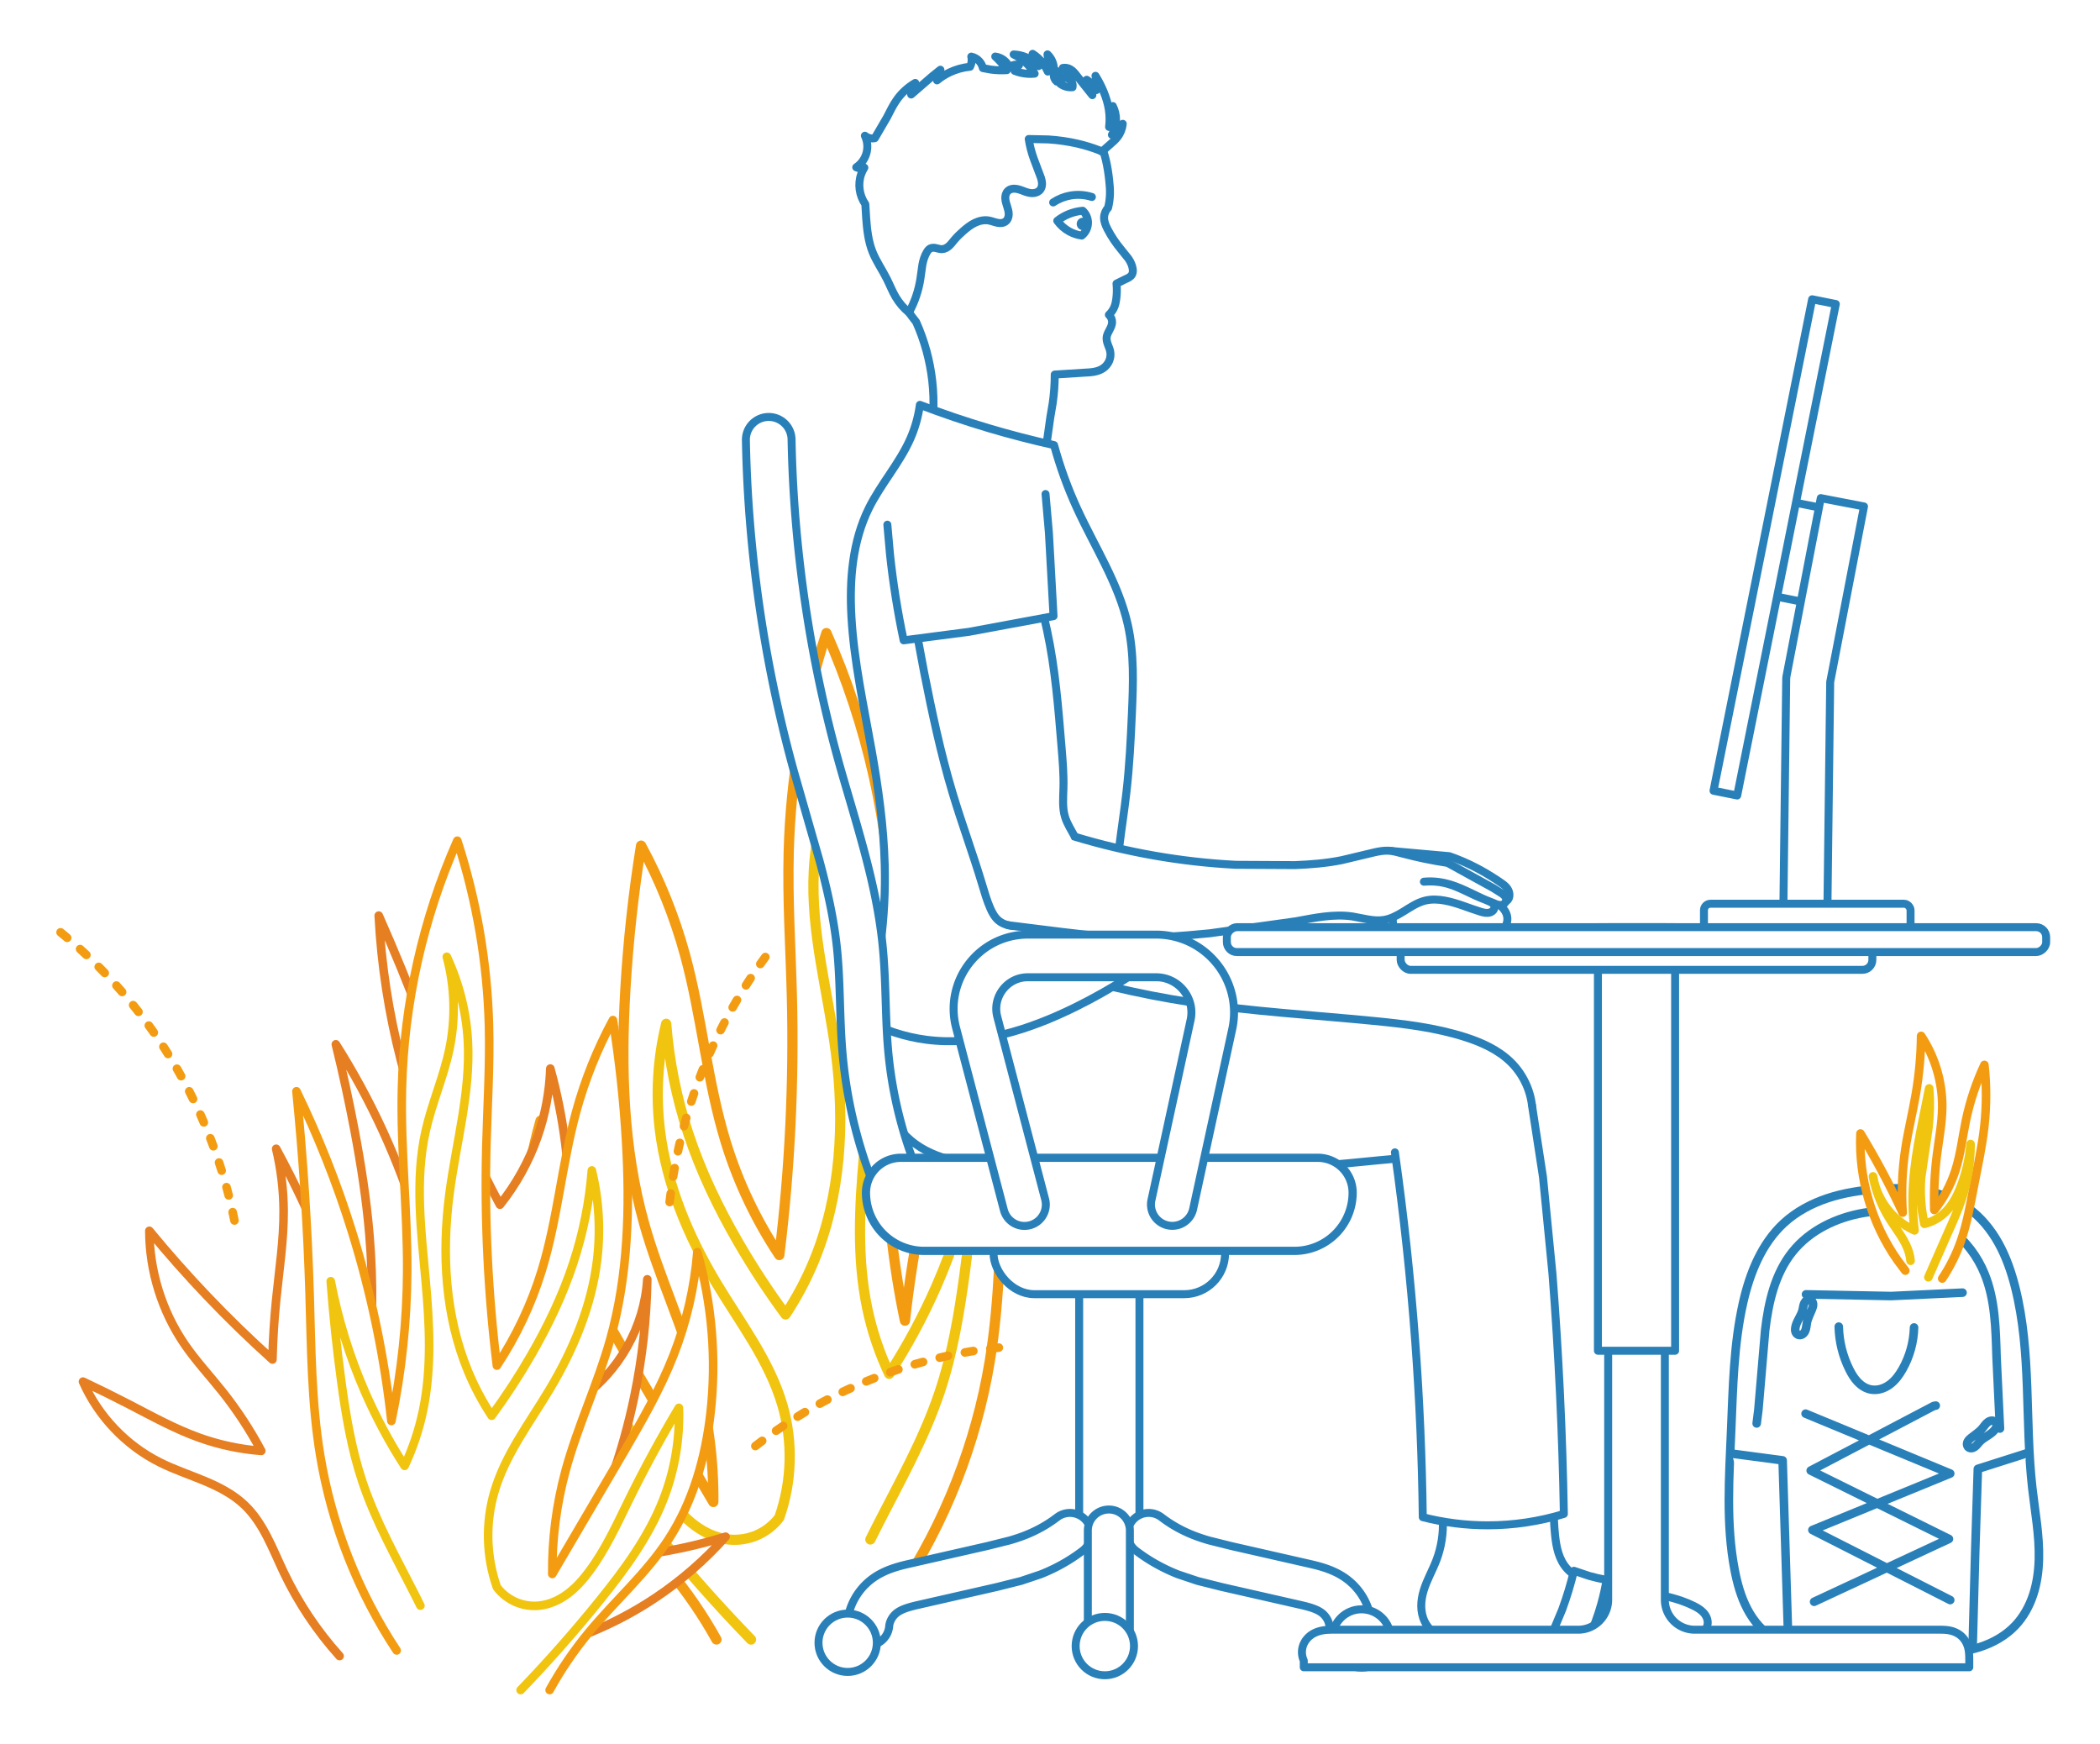 <svg xmlns="http://www.w3.org/2000/svg" xmlns:xlink="http://www.w3.org/1999/xlink" width="796.217" height="661.245" viewBox="0 0 210.666 174.954" xmlns:v="https://vecta.io/nano"><style><![CDATA[.B{stroke-linejoin:round}.C{stroke:#2980b9}.D{fill:#fff}.E{stroke-linecap:round}.F{stroke-width:.8}.G{stroke-width:.861}.H{stroke:#f39c12}]]></style><defs><filter id="A" x="-.065" y="-.032" width="1.131" height="1.064" color-interpolation-filters="sRGB"><feGaussianBlur stdDeviation=".959"/></filter></defs><g transform="translate(-220.27 -107.254)"><use xlink:href="#C" transform="matrix(-1.191 0 0 1.185 620.154 -56.271)" filter="url(#A)"/><g class="D B"><g class="G"><path d="M254.336 273.368c-2.265-2.515-4.162-5.361-5.613-8.419-1.121-2.364-2.032-4.933-3.929-6.735-1.154-1.097-2.603-1.832-4.073-2.442s-2.988-1.114-4.412-1.827c-3.402-1.704-6.18-4.623-7.714-8.105 1.548.728 3.081 1.485 4.6 2.272 2.33 1.207 4.637 2.488 7.109 3.368 1.988.708 4.07 1.149 6.174 1.31-1.122-2.111-2.439-4.117-3.929-5.987-1.245-1.562-2.611-3.031-3.742-4.677-2.289-3.334-3.546-7.368-3.555-11.412 1.852 2.253 3.787 4.437 5.8 6.548 2.1 2.203 4.285 4.325 6.548 6.361.05-1.999.174-3.997.374-5.987.3-2.991.77-5.975.748-8.98-.015-2.077-.267-4.153-.748-6.174 1.966 3.634 3.716 7.384 5.238 11.225 1.549 3.907 2.861 7.908 3.929 11.974.534-4.843.597-9.738.187-14.593-.297-3.517-.841-7.009-1.497-10.477-.546-2.885-1.17-5.755-1.871-8.606 1.748 2.761 3.312 5.638 4.677 8.606 1.395 3.033 2.584 6.16 3.555 9.354.474-1.891.664-3.853.561-5.8-.189-3.574-1.347-7.013-2.245-10.477-1.237-4.772-1.99-9.67-2.245-14.593 1.529 3.452 2.964 6.946 4.303 10.477 1.302 3.433 2.513 6.902 3.929 10.29 1.173 2.807 2.484 5.555 3.929 8.232 1.611-2.015 2.882-4.302 3.742-6.735.786-2.223 1.229-4.566 1.31-6.922.678 2.454 1.178 4.957 1.497 7.484 1.196 9.496-.243 19.311-4.116 28.063 2.006-.433 3.925-1.265 5.613-2.432 3.898-2.696 6.455-7.242 6.735-11.974-.065 3.958-.504 7.91-1.31 11.787-1.175 5.657-3.133 11.151-5.8 16.277 3.581.005 7.163-.372 10.664-1.123 1.45-.311 2.886-.685 4.303-1.123-2.093 2.351-4.488 4.431-7.109 6.174-3.96 2.632-8.435 4.486-13.096 5.426" stroke="#e67e22" paint-order="normal" class="E"/><g class="C"><path d="M406.223 272.525c-1.333-.003-2.666.117-3.998.07s-2.688-.274-3.853-.921c-1.22-.677-2.165-1.783-2.814-3.018s-1.021-2.597-1.282-3.968c-.872-4.587-.539-9.305-.341-13.97.182-4.28.251-8.599 1.195-12.778.671-2.97 1.852-5.948 4.096-8.007 1.25-1.147 2.783-1.96 4.394-2.493s3.301-.792 4.993-.915c1.567-.114 3.151-.112 4.698.156s3.063.813 4.347 1.718c1.299.914 2.331 2.174 3.102 3.563s1.29 2.905 1.677 4.445c1.643 6.533.948 13.41 1.707 20.104.27 2.386.727 4.766.662 7.166-.033 1.2-.198 2.403-.574 3.543s-.969 2.218-1.794 3.09c-.971 1.025-2.24 1.741-3.585 2.171s-2.766.584-4.178.593c-2.824.016-5.627-.542-8.451-.549z" paint-order="normal"/><g class="E"><path d="M396.495 250.036l.171-1.363.683-8.007c.33-2.784.979-5.648 2.731-7.837 1.74-2.174 4.423-3.452 7.168-3.918 2.993-.508 6.24-.07 8.704 1.704 1.533 1.103 2.702 2.68 3.413 4.43 1.064 2.619 1.108 5.522 1.195 8.348l.341 7.155" paint-order="normal"/><path d="M401.444 237.088l8.534.17 7.168-.341" paint-order="normal"/></g><path d="M401.871 237.642c-.057-.02-.12-.025-.18-.017s-.119.03-.171.061c-.105.063-.184.162-.238.271-.108.218-.121.47-.179.706-.076.307-.23.588-.378.868s-.292.567-.347.879c-.024.136-.03.277.008.409.019.066.049.13.091.184s.096.101.158.13.14.044.213.04.144-.027.208-.062c.128-.07.225-.188.29-.319.128-.262.13-.565.186-.852.092-.478.333-.911.512-1.363.066-.166.124-.34.111-.518-.007-.089-.032-.177-.079-.252s-.119-.137-.203-.167zm15.821 14.739c.04.046.092.081.149.104s.118.032.179.03c.122-.003.24-.051.341-.12.202-.137.336-.35.504-.528.217-.23.49-.399.756-.57s.534-.35.735-.595c.088-.106.163-.226.195-.36.016-.067.021-.137.012-.205s-.034-.135-.073-.191-.1-.108-.166-.139-.139-.048-.212-.049c-.146-.003-.289.053-.409.135-.241.165-.392.429-.581.651-.315.371-.738.63-1.117.936-.139.112-.276.235-.352.396-.038.081-.06.17-.055.259s.036.178.094.245z" paint-order="normal"/><path d="M404.73 240.325c.033 1.489.4 2.97 1.067 4.302.226.452.49.891.841 1.255s.797.65 1.293.747c.332.065.679.043 1.006-.047s.633-.247.906-.447c.547-.4.956-.961 1.288-1.551.716-1.27 1.116-2.717 1.152-4.174m-10.88 8.646l14.507 6.005-13.825 5.665 13.825 7.028m-1.451-19.507l-.213.043-12.331 6.474 13.867 6.857-13.526 6.304m-8.278-14.865l5.12.681.213 6.772.341 10.946m23.98-18.442l-4.95 1.576-.256 8.007-.256 9.455" paint-order="normal" class="E"/></g></g><path d="M310.415 201.72l-1.615 7.673c-.465 2.871-.766 5.898.269 8.616.613 1.608 1.692 3.043 3.096 4.039 1.262.894 2.754 1.421 4.271 1.719s3.069.374 4.614.435c5.382.213 10.769.242 16.155.269 5.613.028 11.234.053 16.828-.404 4.082-.333 8.157-.922 12.251-.808 1.263.035 2.538.137 3.784-.072.623-.105 1.237-.288 1.795-.585s1.06-.71 1.421-1.228c.644-.922.801-2.114.673-3.231-.186-1.627-.949-3.18-2.114-4.332-1.26-1.246-2.929-1.995-4.617-2.534-2.958-.944-6.064-1.314-9.154-1.615-6.107-.596-12.243-.945-18.309-1.871-2.666-.407-5.315-.925-7.938-1.552" paint-order="normal" class="C E F"/></g><g class="C"><g class="B F"><path d="M313.503 151.755c.427-2.06.525-4.188.29-6.279-.23-2.044-.778-4.052-1.619-5.928-1.055-1.325-1.97-2.762-2.723-4.279-1.031-2.076-1.763-4.331-1.864-6.647-.088-2.019.313-4.059 1.179-5.885s2.197-3.431 3.843-4.603c2.728-1.941 6.248-2.621 9.566-2.171 1.727.234 3.427.766 4.911 1.679s2.746 2.219 3.486 3.797c.564 1.204.816 2.53.964 3.851.055.487.096.976.081 1.466-.014.455-.078.909-.19 1.35-.249.259-.395.613-.4.972-.006.407.16.796.346 1.159.377.735.845 1.422 1.374 2.057l.719.896c.215.317.388.672.438 1.052.024.181.017.372-.067.534-.066.126-.174.224-.294.3s-.251.131-.38.189l-.888.438c.052.514.044 1.034-.025 1.547-.035.258-.085.516-.179.759-.121.313-.314.597-.561.824.213.191.334.481.321.767-.011.225-.099.439-.201.639-.143.282-.319.56-.347.875-.021.239.046.478.129.703s.182.447.23.683c.064.32.026.659-.102.959s-.346.561-.616.744-.585.287-.904.345-.645.073-.97.089l-2.971.188c.001.963-.068 1.927-.206 2.88l-.242 1.435-.428 3.04c-.078.998-.07 2.003.024 2.999z" paint-order="normal" class="D"/><path d="M328.888 128.395c-.497.04-.987.16-1.447.352-.397.166-.771.386-1.109.652.321.448.745.822 1.23 1.084.38.205.797.342 1.225.401m.101-2.489c.313.288.505.703.525 1.128.024.518-.217 1.042-.626 1.362m-2.867-3.324c.513-.342 1.096-.578 1.703-.688.724-.132 1.481-.083 2.182.14" paint-order="normal" fill="none" class="E"/></g><ellipse cx="332.189" cy="124.384" transform="matrix(1 .023 -.023 1 -.424 -2.309)" rx=".623" ry=".626" fill="#2980b9" stroke="none" paint-order="normal"/><path d="M330.814 122.465l-.266-.134c-.706-.272-1.43-.495-2.167-.666-.962-.223-1.943-.358-2.928-.425l-1.985-.043c.104.682.277 1.353.514 2l.722 1.917c.054.19.099.384.099.581s-.045.399-.159.559c-.078.11-.185.197-.304.258s-.252.095-.386.108c-.267.025-.536-.036-.79-.122-.299-.102-.588-.24-.899-.294-.155-.027-.316-.033-.471-.003s-.304.1-.418.209c-.099.094-.169.216-.21.346s-.054.268-.048.404c.013.273.101.535.184.795s.164.526.16.799c-.002.136-.025.273-.078.399s-.136.24-.245.322c-.117.087-.261.135-.406.151s-.292-0-.435-.03c-.286-.06-.558-.178-.846-.226-.472-.08-.961.033-1.391.241s-.809.51-1.168.826c-.313.275-.616.563-.884.883-.171.204-.329.421-.527.6s-.445.318-.711.327c-.195.006-.385-.057-.575-.101-.095-.022-.192-.04-.289-.041s-.197.014-.285.054c-.154.07-.264.21-.354.353-.247.395-.383.85-.469 1.308l-.195 1.384c-.181 1.188-.572 2.344-1.15 3.398-.527-.433-.978-.958-1.326-1.545s-.59-1.22-.895-1.827c-.463-.923-1.067-1.775-1.445-2.736-.411-1.047-.538-2.181-.622-3.303l-.088-1.456c-.612-.864-.771-2.031-.412-3.027.081-.224.186-.439.313-.64-.144.053-.3.075-.453.062-.124-.01-.246-.042-.36-.094.256-.171.479-.389.657-.64.255-.362.412-.793.449-1.235s-.046-.893-.238-1.292c.144.12.318.205.501.244.162.035.332.035.494-0l1.212-2.08c.313-.601.602-1.217.993-1.77.486-.689 1.123-1.27 1.853-1.691-.137.18-.244.383-.314.599-.059.182-.092.372-.098.563l2.115-1.829.817-.658c-.047.242-.112.481-.195.713l-.142.357c.387-.318.814-.589 1.267-.803.642-.305 1.338-.496 2.045-.564.083-.159.136-.333.156-.511.019-.169.009-.342-.031-.508.294.063.568.215.776.432.192.2.327.453.387.723l.792.147c.534.072 1.076.091 1.613.056l-.233-.337c-.274-.373-.587-.717-.931-1.027.313.042.615.168.865.361s.451.458.57.754c.121-.144.292-.245.477-.281.156-.03.32-.014.466.046-.152.014-.295.104-.372.236-.056.096-.078.212-.06.322.204.082.415.147.629.196.45.103.917.13 1.376.082-.149-.249-.32-.486-.511-.705-.442-.509-.989-.927-1.596-1.22.598.021 1.189.199 1.699.511.293.18.56.403.789.66-.039-.247-.117-.488-.23-.712-.095-.188-.215-.364-.355-.521.217.137.421.295.607.472.389.368.703.817.915 1.308l.041-.564c.011-.388-.013-.777-.071-1.161.397.371.634.907.642 1.451l-.017.49c-.002.163.013.33.076.481.051.12.131.227.233.308.069-.093.121-.2.15-.313.064-.246.019-.518-.122-.73.143.147.25.328.309.524.072.238.075.496.006.735.116.087.242.16.376.217.269.114.567.159.857.131.043-.194.007-.404-.098-.572-.072-.115-.175-.21-.295-.273s-.258-.092-.393-.085c.089-.113.221-.191.363-.215.128-.021.262.001.376.063-.149-.176-.311-.342-.483-.496-.141-.127-.29-.245-.444-.355.208-.038.427-.014.621.068.181.076.339.2.477.341s.255.299.374.456l1.492 1.863c.028-.256.002-.519-.077-.765-.095-.295-.265-.566-.49-.779.228.148.436.328.617.532.137.155.258.324.361.503.026-.25.03-.503.011-.753-.017-.228-.053-.455-.108-.677.322.511.599 1.051.828 1.61.237.579.421 1.181.515 1.799.086.569.093 1.149.023 1.72.239-.363.389-.784.432-1.216.029-.294.01-.593-.057-.88.215.426.327.904.323 1.382-.004.525-.149 1.048-.415 1.501.126-.085.247-.177.362-.276.279-.24.525-.519.727-.826-.045.476-.225.938-.515 1.318-.229.3-.519.546-.805.792l-.774.684zm-23.785 87.056c1.91 1.057 4.02 1.75 6.185 2.03 5.136.666 10.311-.99 14.953-3.286 1.85-.915 3.648-1.934 5.383-3.052-.815-2.336-1.27-4.797-1.346-7.27-.116-3.789.652-7.541 1.077-11.308.293-2.593.423-5.201.538-7.808.132-2.971.24-5.982-.404-8.885-.922-4.155-3.315-7.805-5.091-11.673-.943-2.054-1.718-4.186-2.313-6.367-2.21-.489-4.403-1.056-6.573-1.701-2.325-.691-4.623-1.471-6.889-2.338-.155 1.159-.473 2.295-.942 3.366-1.092 2.491-2.967 4.563-4.173 7-1.651 3.337-1.963 7.187-1.75 10.904.257 4.489 1.232 8.901 2.019 13.328.681 3.828 1.223 7.691 1.322 11.578.133 5.222-.543 10.464-1.995 15.482z" stroke-width=".8" paint-order="normal" class="B D"/><g class="B D E F"><path d="M311.423 166.401l1.549 8.27c.8 4.058 1.658 8.111 2.845 12.073.924 3.087 2.045 6.111 2.974 9.197.245.815.478 1.637.819 2.416.204.466.457.928.852 1.25.266.217.587.36.92.446s.677.117 1.02.126c1.459.036 2.942-.344 4.141-1.176 1.283-.891 2.209-2.313 2.403-3.863.17-1.36-.215-2.745-.853-3.957-.347-.659-.772-1.286-.986-1.999-.277-.923-.18-1.91-.154-2.874.037-1.384-.08-2.767-.194-4.147-.323-3.906-.625-7.828-1.449-11.66-.521-2.425-1.25-4.805-2.177-7.105" paint-order="normal"/><path d="M309.287 159.882l.262 2.951c.309 2.905.768 5.794 1.374 8.651l6.531-.85 8.504-1.577-.464-8.36-.339-3.889" paint-order="normal"/></g><g class="D F B"><g class="E"><path d="M365.005 259.649c.077 1.4-.145 2.816-.647 4.125-.391 1.018-.948 1.972-1.265 3.015-.155.509-.251 1.039-.247 1.571s.111 1.067.345 1.545c.268.546.698 1.004 1.201 1.347.833.569 1.849.819 2.855.897s2.016-.008 3.024-.055l8.856-.056 7.731-.246c.705.042 1.412.118 2.117.064s1.419-.249 1.969-.693c.166-.134.315-.29.429-.47s.19-.386.207-.598c.016-.201-.023-.404-.1-.59s-.193-.355-.331-.502c-.275-.294-.63-.5-.992-.678-1.538-.759-3.248-1.084-4.94-1.36l-4.607-.824c-.575-.135-1.149-.291-1.689-.53s-1.05-.565-1.447-1.002c-.414-.456-.694-1.02-.876-1.608s-.27-1.2-.333-1.812c-.103-1.007-.141-2.021-.111-3.034" paint-order="normal"/><path d="M375.838 271.451l1.139-2.723c.472-1.279.868-2.586 1.185-3.912l1.542.517c.57.162 1.149.294 1.733.396-.135.805-.312 1.603-.53 2.39-.335 1.205-.768 2.383-1.293 3.518m1.996.977l1.139-2.723c.442-1.21.811-2.447 1.105-3.701l1.458.356 1.897.345c-.135.805-.312 1.603-.53 2.39-.335 1.205-.768 2.383-1.293 3.518" paint-order="normal"/></g><path d="M361.701 271.834l9.018-.157 12.404-.135 9.54-.346.067 1.956-15.53.663-15.46.351z" paint-order="normal"/></g><g class="B D F"><path d="M359.52 192.585l6.141.55c.932.323 1.84.715 2.714 1.171.73.381 1.435.807 2.122 1.261l.429.293c.222.159.441.332.587.563.111.175.176.379.181.585.003.116-.013.233-.057.34s-.117.204-.214.268-.214.092-.328.079-.224-.065-.304-.147l-10.475-3.827zm-30.991 39.639h6.047v29.478h-6.047z" paint-order="normal"/><rect width="23.227" height="8.187" x="319.939" y="228.884" rx="4.093" paint-order="normal"/></g></g><g transform="translate(.124)" class="C"><path d="M326.195 259.447c-.571.439-1.643 1.186-3.203 1.802-.498.197-1.022.369-1.579.529l-2.218.554-7.885 1.795c-.563.128-1.206.289-1.848.528-.684.255-1.369.6-1.996 1.098-.707.56-1.226 1.225-1.585 1.874-.508.92-.682 1.777-.734 2.387a2.108 2.108 90 0 0 4.201.363c.013-.157.06-.414.224-.71.118-.214.289-.431.514-.609.198-.157.466-.308.85-.451.373-.139.797-.25 1.311-.367l7.885-1.795 2.443-.612 1.968-.661c2.032-.803 3.447-1.785 4.221-2.379a2.108 2.108 90 0 0-2.568-3.344z" id="B" paint-order="normal" class="B D F"/><use xlink:href="#B" transform="matrix(-1 0 0 1 662.857 0)"/><g class="D"><path d="M331.384 260.779v10.519z"/><path d="M329.275 260.779v8.415 2.104a2.108 2.108 90 0 0 4.217 0v-2.104-8.415a2.108 2.108 90 0 0-4.217 0z" paint-order="normal" class="B F"/></g></g><g class="B D C"><g class="F"><circle cx="356.852" cy="271.607" r="2.927" paint-order="normal"/><path d="M373.957 218.144l1.101 7.176.952 9.71c.624 8.014 1.005 16.047 1.142 24.084-2.464.752-5.039 1.138-7.615 1.142-2.202.004-4.405-.271-6.538-.816-.071-5.88-.324-11.758-.757-17.622-.469-6.345-1.149-12.674-2.039-18.973" paint-order="normal" class="E"/><circle cx="305.306" cy="272.036" r="2.927" paint-order="normal"/><circle cx="331.103" cy="272.369" r="2.927" paint-order="normal"/><path d="M312.615 225.499c-1.046-2.439-2.731-6.985-3.253-12.935-.146-1.657-.193-3.288-.253-5.162-.056-1.764-.121-3.602-.311-5.448-.347-3.366-1.094-6.591-1.881-9.515-.901-3.348-1.854-6.384-2.582-9.025-1.351-4.898-2.211-9.143-2.769-12.366-1.585-9.149-1.827-16.459-1.889-19.743a2.291 2.291 90 0 0-4.581.087c.065 3.4.314 10.968 1.955 20.438.578 3.336 1.468 7.731 2.867 12.802l2.575 8.997c.76 2.826 1.437 5.781 1.747 8.794.171 1.664.233 3.35.289 5.124.059 1.84.109 3.608.268 5.417.58 6.597 2.446 11.634 3.607 14.34a2.291 2.291 90 0 0 4.211-1.806z" paint-order="normal"/></g><path d="M310.641 223.389h41.823a3.5 3.5 45 0 1 3.5 3.5 5.836 5.836 135 0 1-5.836 5.836h-37.15a5.836 5.836 45 0 1-5.836-5.836v-0a3.5 3.5 135 0 1 3.5-3.5z" stroke-width=".824" paint-order="normal"/><g class="F"><path d="M371.09 200.447H360.152c-.183-.516-.214-1.085-.088-1.617.148-.629.513-1.2 1.004-1.619.546-.465 1.237-.739 1.943-.868s1.43-.119 2.146-.066c1.751.129 3.512.528 5.026 1.418.261.154.516.323.735.533s.401.464.495.753c.082.249.095.521.039.777s-.182.497-.361.689z" paint-order="normal"/><path d="M328.092 191.181c2.617.791 5.282 1.424 7.975 1.896 2.701.473 5.431.784 8.169.923l5.942.032c1.572-.064 3.147-.186 4.69-.498l3.291-.785c.448-.098.903-.183 1.361-.164.476.02.94.152 1.4.275 1.504.402 3.031.72 4.57.951l4.596 2.532.808.511c.101.069.2.141.284.231s.151.197.174.317c.02.1.009.207-.032.301s-.109.175-.195.232c-.08.052-.173.082-.268.093s-.191.003-.284-.017c-.186-.04-.359-.125-.534-.202l-1.191-.469c-1.147-.463-2.22-1.121-3.413-1.446-.755-.206-1.547-.273-2.326-.198.693-.062 1.396-.018 2.076.131 1.54.338 2.909 1.193 4.365 1.8.135.056.272.111.39.197.059.043.113.094.156.153s.074.127.086.199c.024.135-.021.278-.107.385s-.208.181-.339.222c-.158.049-.328.053-.492.031s-.324-.068-.482-.117c-1.183-.365-2.325-.877-3.542-1.104-.658-.123-1.343-.159-1.993.002-.814.202-1.518.698-2.234 1.136-.593.362-1.221.695-1.907.804-.523.084-1.059.034-1.582-.056l-1.562-.296c-1.88-.275-3.783.133-5.651.478l-8.635 1.206c-2.96.3-5.937.503-8.91.394-2.609-.097-5.203-.434-7.793-.761l-3.572-.444" paint-order="normal" class="E"/><path d="M325.118 227.559l-.536-2.042-4.264-16.261c-.129-.491-.14-.988-.037-1.468.097-.45.296-.888.594-1.274.283-.367.65-.679 1.082-.898.414-.209.894-.336 1.429-.336h12.856c.578 0 1.103.134 1.561.359.472.232.879.565 1.198.961.331.411.563.882.685 1.375.128.516.137 1.058.019 1.602l-3.929 18.07a2.139 2.139 90 0 0 4.18.909l3.929-18.07c.256-1.177.24-2.382-.047-3.54-.272-1.097-.784-2.134-1.506-3.03-.697-.864-1.59-1.599-2.641-2.116-1.029-.506-2.198-.798-3.449-.798h-12.856c-1.228 0-2.368.295-3.361.797-1.024.518-1.881 1.251-2.537 2.101-.69.894-1.159 1.918-1.389 2.987-.247 1.15-.214 2.326.081 3.453l4.264 16.261.536 2.042a2.139 2.139 90 0 0 4.138-1.085z" paint-order="normal"/></g></g><g class="C B D"><g transform="rotate(11.346 352.627 205.392)" class="F"><path d="M389.051 149.213h5.331v9.614h-5.331z" paint-order="normal"/><path d="M387.691 128.88h2.423v50.281h-2.423z" paint-order="normal"/></g><g class="F"><path d="M403.588 198.598l.057-4.649.226-18.286 3.39-17.608-4.337-.835-3.427 17.801a2.209 2.209 50.802 0 0-.04.39l-.228 18.483-.057 4.649z" paint-order="normal"/><rect width="20.725" height="3.237" x="391.207" y="197.905" rx=".655" paint-order="normal"/></g><path d="M381.597 200.258v67.468a3 3 135 0 1-3 3h-24.442c-.447 0-.897.005-1.333.098s-.858.278-1.197.569-.59.686-.693 1.12-.059.903.128 1.309v.673H417.821v-.673c0-.426-.006-.857-.109-1.271s-.308-.805-.609-1.107-.693-.505-1.107-.609-.844-.109-1.271-.109h-24.442a3 3 45 0 1-3-3v-67.468z" stroke-width=".8" paint-order="normal"/><path d="M380.569 200.257h7.743v42.488h-7.743z" stroke-width=".8" paint-order="normal"/><g transform="translate(-13.758 1.434)" class="F"><rect width="47.32" height="2.692" x="374.539" y="200.411" rx="1" paint-order="normal"/><rect width="2.496" height="82.191" x="198.823" y="-439.294" transform="rotate(90)" rx="1" ry="1" paint-order="normal"/></g></g><path d="M411.404 234.709l-.794-1.058c-2.577-3.676-3.9-8.215-3.704-12.7.738 1.216 1.444 2.451 2.117 3.704.747 1.39 1.452 2.802 2.117 4.233-.141-2.118-.052-4.251.265-6.35.281-1.864.74-3.698 1.058-5.556.329-1.922.506-3.871.529-5.821 1.39 2.102 2.138 4.624 2.117 7.144-.013 1.598-.326 3.177-.529 4.763-.236 1.841-.324 3.701-.265 5.556.936-1.182 1.657-2.533 2.117-3.969.523-1.632.707-3.35 1.058-5.027.401-1.915 1.024-3.783 1.852-5.556.218 2.021.218 4.065 0 6.085-.221 2.048-.665 4.064-1.058 6.085-.364 1.871-.688 3.759-1.323 5.556-.461 1.305-1.085 2.552-1.852 3.704" paint-order="normal" class="B D E G H"/><g id="C" class="B D E G"><path d="M260.062 272.809c-3.891-5.893-6.524-12.612-7.673-19.579-.878-5.324-.895-10.746-1.058-16.14-.206-6.804-.647-13.6-1.323-20.373 2.199 4.527 4.058 9.218 5.556 14.023 1.934 6.202 3.265 12.592 3.969 19.05 1.031-4.957 1.563-10.018 1.587-15.081.029-6.089-.675-12.169-.529-18.256.204-8.547 2.104-17.05 5.556-24.871 1.936 5.98 3.009 12.238 3.175 18.521.107 4.057-.161 8.114-.265 12.171-.187 7.333.167 14.679 1.058 21.96 1.944-2.938 3.464-6.157 4.498-9.525 1.589-5.179 2.021-10.647 3.44-15.875.873-3.216 2.119-6.33 3.704-9.26.645 4.031 1.087 8.095 1.323 12.171.385 6.655.209 13.424-1.587 19.844-1.256 4.487-3.283 8.731-4.498 13.229-.907 3.358-1.354 6.84-1.323 10.319l7.144-12.171c1.846-3.174 3.69-6.369 5.027-9.79 1.29-3.299 2.095-6.788 2.381-10.319 1.482 5.226 1.934 10.742 1.323 16.14-.506 4.475-1.769 8.931-4.233 12.7-2.227 3.407-5.34 6.127-7.938 9.26-1.501 1.81-2.832 3.762-3.969 5.821" paint-order="normal" class="H"/><path d="M262.444 268.311l-.529-1.058c-1.889-3.736-3.964-7.406-5.292-11.377-1.088-3.253-1.656-6.655-2.117-10.054-.453-3.34-.806-6.693-1.058-10.054.73 3.816 1.886 7.551 3.44 11.112 1.122 2.57 2.45 5.05 3.969 7.408.831-1.772 1.454-3.641 1.852-5.556.883-4.248.653-8.643.265-12.965-.452-5.029-1.109-10.155 0-15.081.625-2.779 1.799-5.414 2.381-8.202.637-3.051.546-6.251-.265-9.26 1.237 2.653 1.96 5.544 2.117 8.467.276 5.156-1.186 10.226-1.852 15.346-.775 5.959-.437 12.171 1.852 17.727.647 1.571 1.446 3.079 2.381 4.498 1.433-1.954 2.758-3.986 3.969-6.085 1.698-2.945 3.173-6.03 4.233-9.26.984-2.998 1.607-6.114 1.852-9.26.713 2.935.893 5.998.529 8.996-.558 4.604-2.382 8.984-4.763 12.965-2.012 3.364-4.463 6.554-5.556 10.319-.9 3.1-.807 6.48.265 9.525.484.643 1.137 1.158 1.874 1.481s1.558.452 2.359.371c1.04-.105 2.026-.557 2.864-1.182s1.538-1.418 2.163-2.257c1.629-2.189 2.766-4.695 3.969-7.144 1.549-3.153 3.226-6.244 5.027-9.26.114 3.152-.431 6.326-1.587 9.26-1.46 3.702-3.851 6.957-6.35 10.054-2.512 3.113-5.161 6.116-7.938 8.996" stroke="#f1c40f" paint-order="normal"/></g><g class="B E"><path d="M411.933 233.717c-.024-.246-.068-.489-.132-.728-.352-1.302-1.27-2.361-1.984-3.506-.807-1.292-1.371-2.736-1.654-4.233.268 1.631 1.115 3.16 2.354 4.253.542.478 1.155.874 1.813 1.171-.188-1.557-.233-3.131-.132-4.696.111-1.734.399-3.451.716-5.159l.887-4.393c.103 1.331.075 2.671-.082 3.996l-.728 4.961c-.122 1.548-.01 3.115.331 4.63.765-.189 1.48-.58 2.051-1.124.737-.702 1.217-1.632 1.587-2.58.538-1.375.873-2.828.992-4.299.001 1.838-.29 3.676-.86 5.424-.398 1.223-.93 2.398-1.455 3.572l-1.918 4.366" stroke="#f1c40f" paint-order="normal" class="D G"/><g stroke-width=".861" stroke-dasharray="0.861, 1.722" class="H"><path d="M287.447 227.83c.419-3.783 1.264-7.518 2.514-11.113 1.802-5.185 4.449-10.076 7.805-14.42m-1.72 50.006c2.473-1.93 5.136-3.617 7.938-5.027 5.278-2.657 11.052-4.326 16.933-4.895" fill="none" paint-order="normal"/><path d="M243.79 229.682c-1.311-6.514-3.937-12.761-7.673-18.256-2.977-4.378-6.653-8.279-10.848-11.509" paint-order="normal" class="D"/></g></g></g></svg>